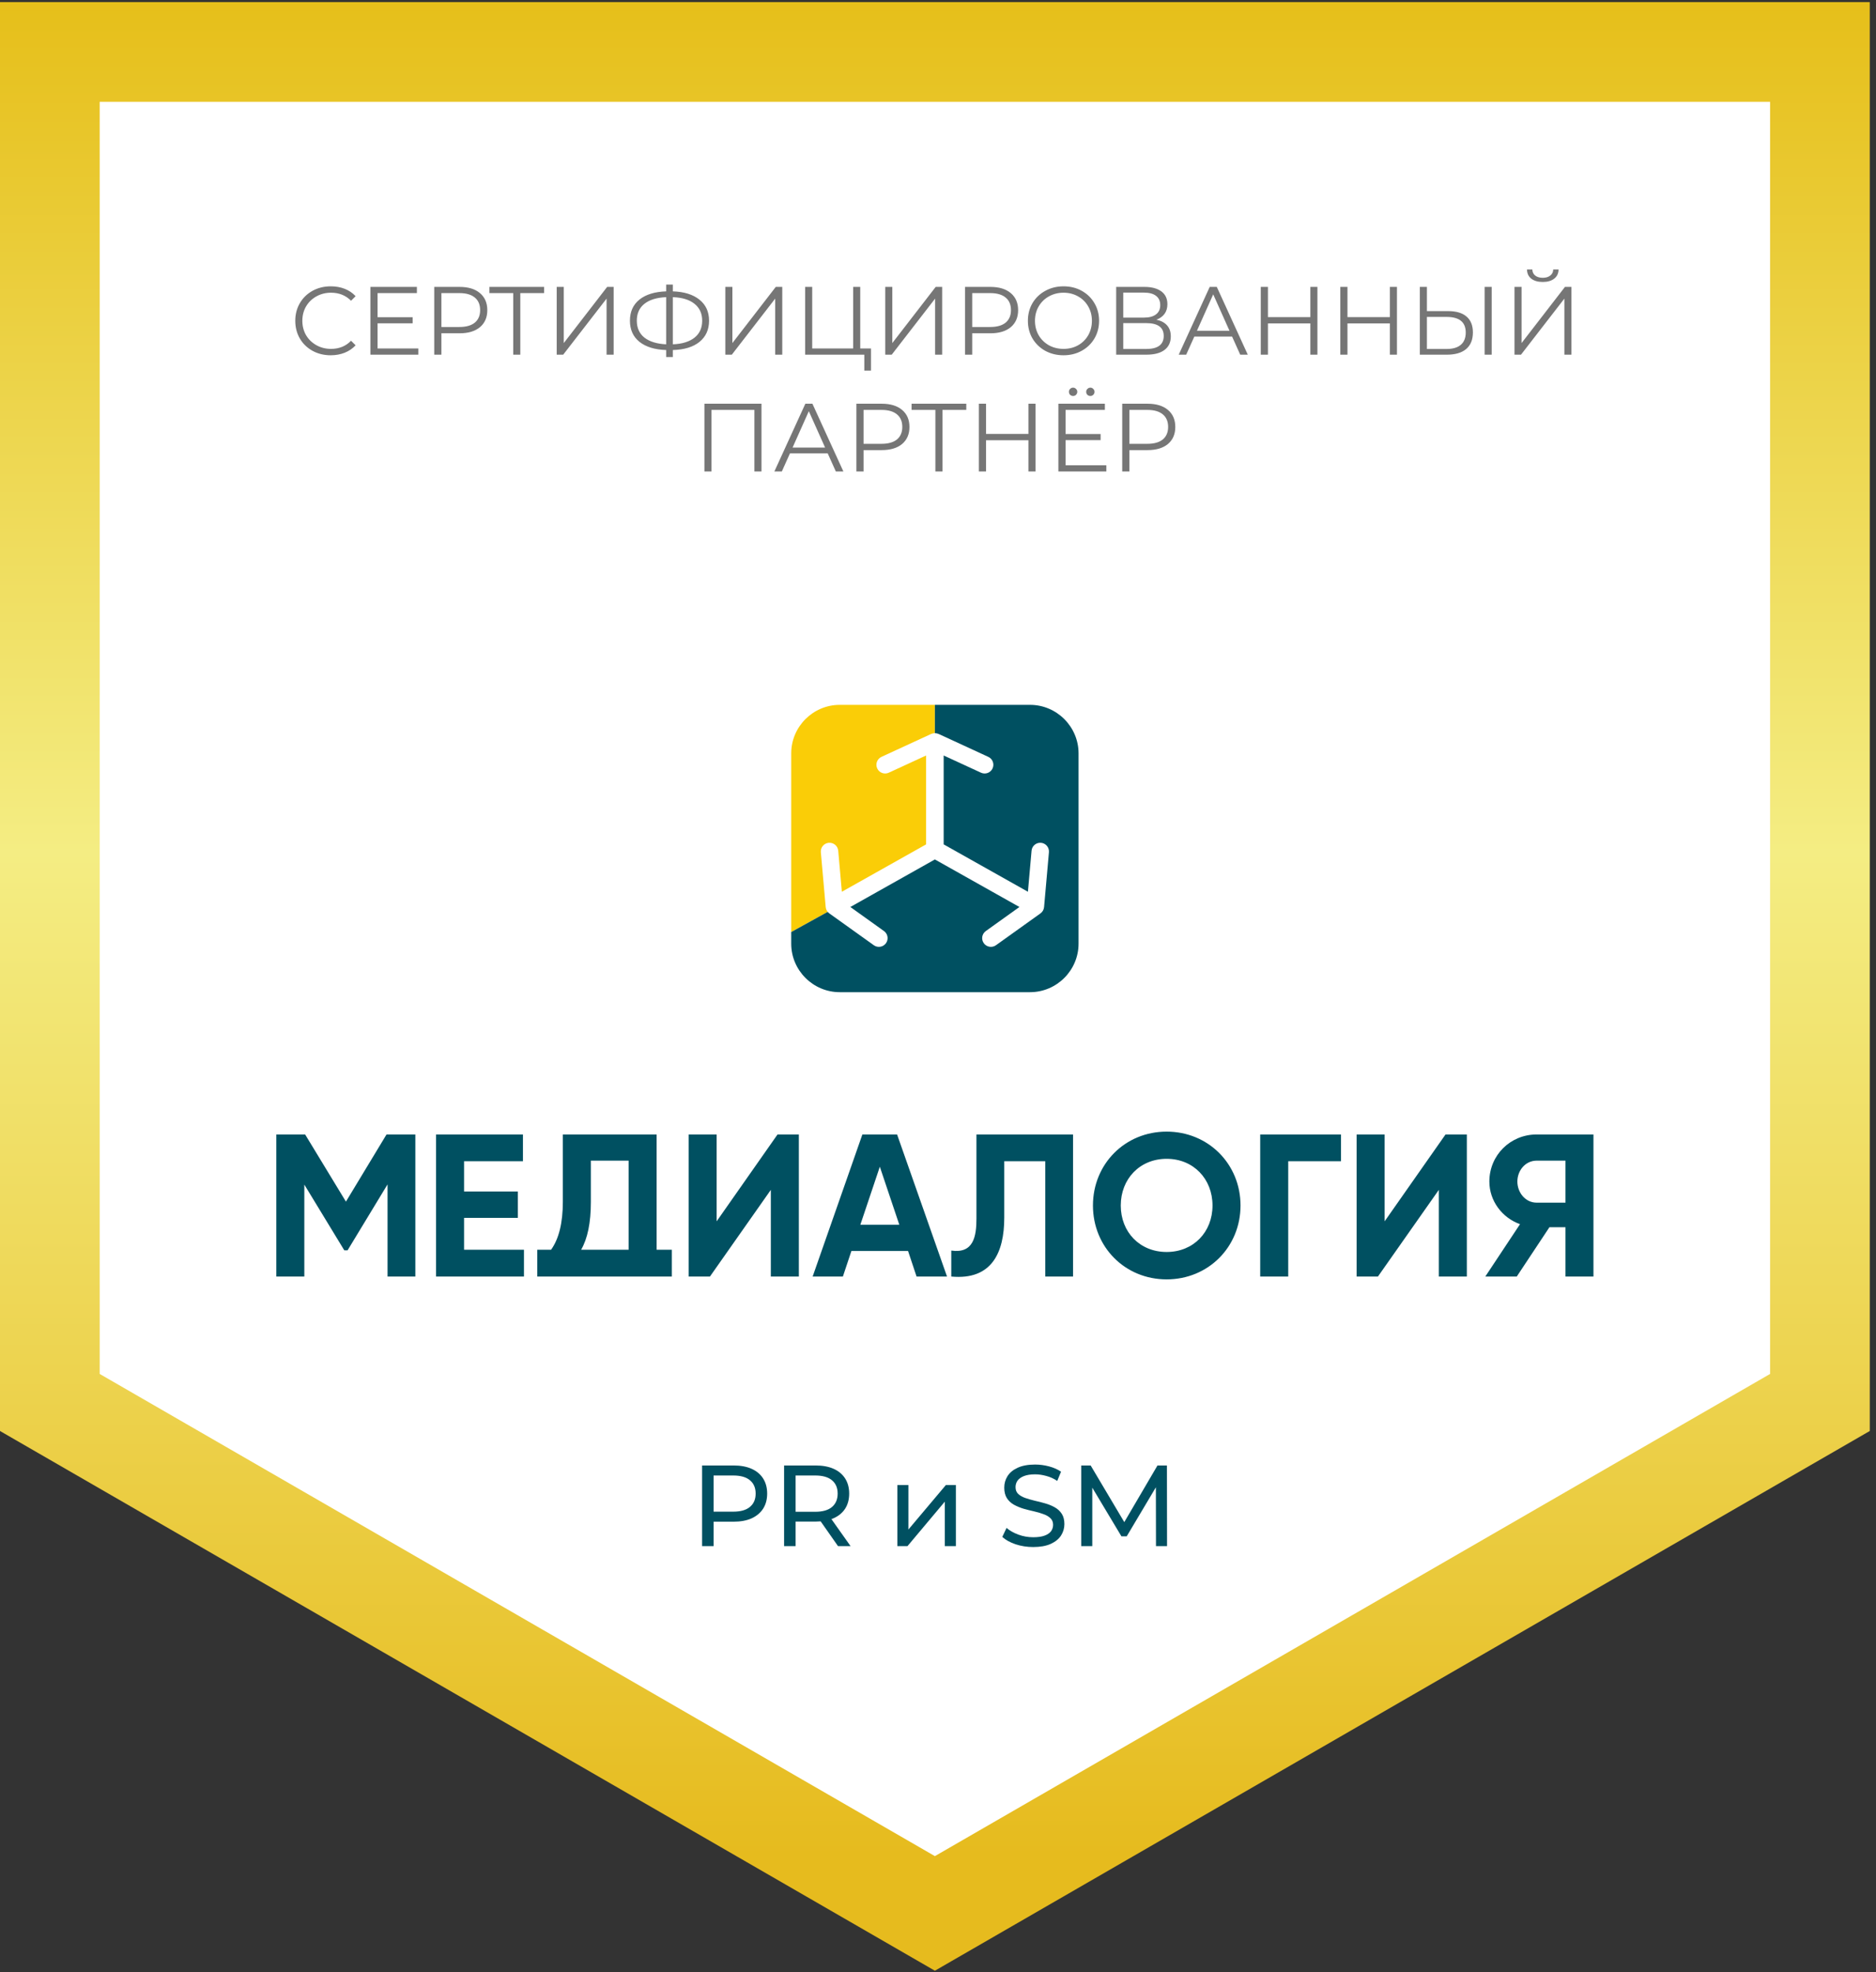 <svg width="273" height="287" viewBox="0 0 273 287" fill="none" xmlns="http://www.w3.org/2000/svg">
<rect x="0" y="0" width="273" height="287" fill="#333333" stroke="none"/>
<path fill-rule="evenodd" clip-rule="evenodd" d="M2.024 207.078L136.047 284.456L270.069 207.078V2.331H2.024V207.078Z" fill="white"/>
<path d="M0 208.247L136.047 286.793L272.093 208.247V0.307H0V208.247ZM14.507 199.944V14.813H257.587V199.944L136.047 270.115L14.507 199.944Z" fill="url(#paint0_linear_32_136)"/>
<path d="M102.168 225V213.265H106.744C107.773 213.265 108.65 213.427 109.377 213.751C110.103 214.075 110.662 214.544 111.053 215.159C111.444 215.774 111.64 216.506 111.64 217.355C111.64 218.205 111.444 218.937 111.053 219.551C110.662 220.155 110.103 220.624 109.377 220.96C108.65 221.284 107.773 221.446 106.744 221.446H103.09L103.844 220.658V225H102.168ZM103.844 220.826L103.09 219.987H106.694C107.767 219.987 108.577 219.758 109.125 219.3C109.684 218.842 109.963 218.193 109.963 217.355C109.963 216.517 109.684 215.869 109.125 215.41C108.577 214.952 107.767 214.723 106.694 214.723H103.09L103.844 213.885V220.826ZM114.103 225V213.265H118.68C119.708 213.265 120.585 213.427 121.312 213.751C122.038 214.075 122.597 214.544 122.988 215.159C123.379 215.774 123.575 216.506 123.575 217.355C123.575 218.205 123.379 218.937 122.988 219.551C122.597 220.155 122.038 220.619 121.312 220.943C120.585 221.267 119.708 221.429 118.68 221.429H115.025L115.779 220.658V225H114.103ZM121.949 225L118.965 220.742H120.758L123.776 225H121.949ZM115.779 220.826L115.025 220.004H118.629C119.702 220.004 120.513 219.775 121.06 219.317C121.619 218.847 121.898 218.193 121.898 217.355C121.898 216.517 121.619 215.869 121.06 215.41C120.513 214.952 119.702 214.723 118.629 214.723H115.025L115.779 213.885V220.826ZM130.585 225V216.115H132.194V222.586L137.643 216.115H139.101V225H137.492V218.529L132.06 225H130.585ZM150.349 225.134C149.455 225.134 148.6 225 147.784 224.732C146.968 224.452 146.325 224.095 145.856 223.659L146.476 222.351C146.923 222.742 147.493 223.066 148.186 223.324C148.879 223.581 149.6 223.709 150.349 223.709C151.03 223.709 151.584 223.631 152.008 223.474C152.433 223.318 152.746 223.106 152.947 222.837C153.148 222.558 153.249 222.245 153.249 221.898C153.249 221.496 153.115 221.172 152.847 220.926C152.59 220.68 152.249 220.485 151.824 220.339C151.41 220.183 150.952 220.049 150.449 219.937C149.946 219.825 149.438 219.697 148.924 219.551C148.421 219.395 147.957 219.199 147.532 218.965C147.119 218.73 146.783 218.417 146.526 218.026C146.269 217.623 146.141 217.109 146.141 216.483C146.141 215.88 146.297 215.327 146.61 214.824C146.934 214.31 147.426 213.902 148.085 213.6C148.756 213.287 149.605 213.13 150.634 213.13C151.315 213.13 151.992 213.22 152.662 213.399C153.333 213.578 153.914 213.835 154.406 214.17L153.853 215.511C153.35 215.176 152.819 214.935 152.26 214.79C151.701 214.634 151.159 214.555 150.634 214.555C149.974 214.555 149.432 214.639 149.007 214.807C148.583 214.975 148.27 215.198 148.069 215.478C147.879 215.757 147.784 216.07 147.784 216.416C147.784 216.83 147.912 217.16 148.169 217.405C148.437 217.651 148.778 217.847 149.192 217.992C149.617 218.138 150.08 218.272 150.583 218.395C151.086 218.506 151.589 218.635 152.092 218.78C152.606 218.926 153.07 219.116 153.484 219.35C153.908 219.585 154.249 219.898 154.506 220.289C154.763 220.68 154.892 221.183 154.892 221.798C154.892 222.39 154.73 222.944 154.406 223.458C154.082 223.961 153.579 224.369 152.897 224.681C152.226 224.983 151.377 225.134 150.349 225.134ZM157.341 225V213.265H158.716L163.98 222.133H163.242L168.44 213.265H169.814L169.831 225H168.222L168.205 215.796H168.59L163.963 223.575H163.192L158.532 215.796H158.951V225H157.341Z" fill="#005061"/>
<path d="M60.443 165.094V185.77H56.396V172.36L50.577 181.959H50.105L44.286 172.389V185.77H40.209V165.094H44.404L50.341 174.87L56.248 165.094H60.443ZM227.812 168.904V175.018H223.618C221.961 175.018 220.811 173.531 220.811 171.946C220.811 170.356 221.965 168.904 223.618 168.904H227.812ZM216.735 171.946C216.735 174.75 218.577 177.211 221.196 178.149L216.145 185.77H220.723L225.479 178.592H227.812V185.77H231.884V165.094H223.618C219.793 165.094 216.735 168.112 216.735 171.946ZM85.983 174.929V168.904H91.477V181.871H84.566C85.511 180.237 85.983 177.923 85.983 174.929ZM97.769 185.77V181.871H95.554V165.094H81.907V174.87C81.907 177.943 81.336 180.276 80.194 181.871H78.185V185.77H97.769ZM209.381 185.77V173.157L200.52 185.77H197.418V165.094H201.495V177.736L210.356 165.094H213.457V185.77H209.381ZM195.144 165.094V168.992H187.465V185.77H183.388V165.094H195.144ZM169.772 182.196C173.668 182.196 176.447 179.305 176.447 175.432C176.447 171.563 173.672 168.638 169.772 168.638C165.87 168.638 163.096 171.562 163.096 175.432C163.096 179.306 165.875 182.196 169.772 182.196ZM169.772 186.183C163.717 186.183 159.049 181.477 159.049 175.432C159.049 169.386 163.717 164.68 169.772 164.68C175.821 164.68 180.523 169.382 180.523 175.432C180.523 181.481 175.821 186.183 169.772 186.183ZM138.432 185.77V181.99C141.671 182.458 142.095 179.942 142.095 177.322V165.094H156.154V185.77H152.108V168.992H146.142V177.204C146.142 182.252 144.347 186.326 138.432 185.77ZM125.199 178.237H130.871L128.035 169.79L125.199 178.237ZM133.381 185.77L132.141 182.048H123.9L122.659 185.77H118.258L125.495 165.094H130.546L137.812 185.77H133.381ZM112.173 185.77V173.157L103.313 185.77H100.211V165.094H104.287V177.736L113.148 165.094H116.25V185.77H112.173ZM67.533 181.871H76.248V185.77H63.457V165.094H76.1V168.992H67.533V173.393H75.361V177.233H67.533V181.871Z" fill="#005061"/>
<path fill-rule="evenodd" clip-rule="evenodd" d="M136.047 124.074V102.574H122.199C118.316 102.574 115.14 105.75 115.14 109.633V135.636L136.047 124.074Z" fill="#FACD07"/>
<path fill-rule="evenodd" clip-rule="evenodd" d="M136.047 102.574V124.074L115.14 135.636V137.329C115.14 141.211 118.316 144.388 122.199 144.388H149.895C153.777 144.388 156.954 141.211 156.954 137.329V109.633C156.954 105.751 153.777 102.574 149.895 102.574H136.047Z" fill="#005061"/>
<path fill-rule="evenodd" clip-rule="evenodd" d="M136.047 125.072L148.35 131.991L143.458 135.492C142.888 135.9 142.756 136.692 143.164 137.262C143.572 137.833 144.367 137.962 144.935 137.556L151.411 132.923C151.712 132.708 151.904 132.371 151.936 132.003L152.643 124.025C152.705 123.326 152.189 122.711 151.491 122.649C150.791 122.589 150.176 123.103 150.115 123.801L149.586 129.774L137.325 122.879V109.944L142.756 112.447C143.392 112.742 144.146 112.463 144.44 111.826C144.734 111.19 144.456 110.435 143.819 110.143L136.587 106.808C136.217 106.658 135.882 106.656 135.507 106.808L128.275 110.143C127.638 110.435 127.361 111.19 127.654 111.826C127.948 112.463 128.702 112.742 129.338 112.447L134.769 109.944V122.879L122.508 129.774L121.98 123.801C121.918 123.103 121.303 122.589 120.603 122.649C119.905 122.711 119.389 123.326 119.451 124.025L120.158 132.003C120.19 132.371 120.382 132.708 120.683 132.923L127.16 137.556C127.727 137.962 128.522 137.833 128.93 137.262C129.338 136.692 129.207 135.9 128.636 135.492L123.744 131.991L136.047 125.072Z" fill="white"/>
<path d="M48.127 51.701C47.15 51.701 46.267 51.485 45.478 51.053C44.698 50.62 44.083 50.024 43.632 49.263C43.19 48.492 42.969 47.633 42.969 46.684C42.969 45.735 43.19 44.88 43.632 44.119C44.083 43.349 44.703 42.748 45.492 42.315C46.281 41.883 47.164 41.667 48.141 41.667C48.874 41.667 49.55 41.789 50.17 42.033C50.791 42.278 51.317 42.635 51.749 43.105L51.086 43.767C50.316 42.987 49.344 42.597 48.169 42.597C47.39 42.597 46.68 42.776 46.041 43.133C45.403 43.49 44.9 43.978 44.534 44.598C44.177 45.218 43.998 45.913 43.998 46.684C43.998 47.454 44.177 48.15 44.534 48.77C44.9 49.39 45.403 49.878 46.041 50.235C46.68 50.592 47.39 50.771 48.169 50.771C49.353 50.771 50.325 50.376 51.086 49.587L51.749 50.249C51.317 50.719 50.786 51.081 50.156 51.334C49.536 51.579 48.86 51.701 48.127 51.701ZM60.878 50.714V51.616H53.902V41.752H60.667V42.654H54.945V46.163H60.047V47.05H54.945V50.714H60.878ZM66.884 41.752C68.143 41.752 69.129 42.052 69.843 42.654C70.557 43.255 70.914 44.082 70.914 45.134C70.914 46.186 70.557 47.013 69.843 47.614C69.129 48.206 68.143 48.502 66.884 48.502H64.234V51.616H63.192V41.752H66.884ZM66.856 47.586C67.833 47.586 68.579 47.374 69.096 46.952C69.613 46.52 69.871 45.913 69.871 45.134C69.871 44.335 69.613 43.725 69.096 43.302C68.579 42.87 67.833 42.654 66.856 42.654H64.234V47.586H66.856ZM79.183 42.654H75.716V51.616H74.687V42.654H71.221V41.752H79.183V42.654ZM81.013 41.752H82.042V49.925L88.355 41.752H89.299V51.616H88.271V43.457L81.957 51.616H81.013V41.752ZM103.183 46.67C103.183 47.976 102.718 49.004 101.788 49.756C100.867 50.498 99.576 50.893 97.913 50.94V51.954H96.941V50.94C95.278 50.883 93.981 50.484 93.051 49.742C92.13 49 91.67 47.976 91.67 46.67C91.67 45.364 92.13 44.34 93.051 43.598C93.981 42.855 95.278 42.456 96.941 42.4V41.413H97.913V42.4C99.566 42.456 100.858 42.86 101.788 43.612C102.718 44.354 103.183 45.373 103.183 46.67ZM97.913 50.108C99.275 50.052 100.327 49.728 101.069 49.136C101.812 48.544 102.183 47.722 102.183 46.67C102.183 45.618 101.807 44.796 101.055 44.204C100.313 43.612 99.266 43.292 97.913 43.245V50.108ZM92.671 46.67C92.671 47.722 93.042 48.544 93.784 49.136C94.535 49.718 95.588 50.042 96.941 50.108V43.245C95.569 43.302 94.512 43.626 93.77 44.218C93.037 44.8 92.671 45.618 92.671 46.67ZM105.551 41.752H106.579V49.925L112.893 41.752H113.837V51.616H112.808V43.457L106.495 51.616H105.551V41.752ZM126.748 50.714V53.927H125.776V51.616H117.166V41.752H118.194V50.714H124.155V41.752H125.184V50.714H126.748ZM128.822 41.752H129.851V49.925L136.164 41.752H137.108V51.616H136.079V43.457L129.766 51.616H128.822V41.752ZM144.129 41.752C145.388 41.752 146.375 42.052 147.089 42.654C147.803 43.255 148.16 44.082 148.16 45.134C148.16 46.186 147.803 47.013 147.089 47.614C146.375 48.206 145.388 48.502 144.129 48.502H141.48V51.616H140.437V41.752H144.129ZM144.101 47.586C145.078 47.586 145.825 47.374 146.342 46.952C146.858 46.52 147.117 45.913 147.117 45.134C147.117 44.335 146.858 43.725 146.342 43.302C145.825 42.87 145.078 42.654 144.101 42.654H141.48V47.586H144.101ZM154.768 51.701C153.791 51.701 152.903 51.485 152.105 51.053C151.316 50.611 150.696 50.01 150.245 49.249C149.803 48.488 149.582 47.633 149.582 46.684C149.582 45.735 149.803 44.88 150.245 44.119C150.696 43.358 151.316 42.762 152.105 42.329C152.903 41.888 153.791 41.667 154.768 41.667C155.745 41.667 156.624 41.883 157.403 42.315C158.193 42.748 158.813 43.349 159.264 44.119C159.715 44.88 159.94 45.735 159.94 46.684C159.94 47.633 159.715 48.492 159.264 49.263C158.813 50.024 158.193 50.62 157.403 51.053C156.624 51.485 155.745 51.701 154.768 51.701ZM154.768 50.771C155.548 50.771 156.253 50.597 156.882 50.249C157.512 49.892 158.005 49.404 158.362 48.784C158.719 48.154 158.897 47.454 158.897 46.684C158.897 45.913 158.719 45.218 158.362 44.598C158.005 43.969 157.512 43.48 156.882 43.133C156.253 42.776 155.548 42.597 154.768 42.597C153.988 42.597 153.279 42.776 152.64 43.133C152.011 43.48 151.513 43.969 151.147 44.598C150.79 45.218 150.611 45.913 150.611 46.684C150.611 47.454 150.79 48.154 151.147 48.784C151.513 49.404 152.011 49.892 152.64 50.249C153.279 50.597 153.988 50.771 154.768 50.771ZM168.277 46.529C168.963 46.67 169.484 46.947 169.841 47.36C170.198 47.764 170.377 48.295 170.377 48.953C170.377 49.808 170.071 50.465 169.461 50.926C168.859 51.386 167.971 51.616 166.797 51.616H162.429V41.752H166.529C167.582 41.752 168.404 41.968 168.996 42.4C169.587 42.832 169.883 43.457 169.883 44.274C169.883 44.828 169.742 45.298 169.461 45.683C169.179 46.059 168.784 46.341 168.277 46.529ZM163.457 46.219H166.473C167.234 46.219 167.816 46.064 168.22 45.754C168.634 45.444 168.84 44.993 168.84 44.401C168.84 43.809 168.634 43.358 168.22 43.048C167.816 42.738 167.234 42.583 166.473 42.583H163.457V46.219ZM166.797 50.785C168.498 50.785 169.348 50.151 169.348 48.882C169.348 47.642 168.498 47.022 166.797 47.022H163.457V50.785H166.797ZM179.297 48.981H173.801L172.618 51.616H171.532L176.042 41.752H177.071L181.58 51.616H180.481L179.297 48.981ZM178.917 48.135L176.549 42.837L174.182 48.135H178.917ZM191.714 41.752V51.616H190.686V47.064H184.513V51.616H183.47V41.752H184.513V46.148H190.686V41.752H191.714ZM203.288 41.752V51.616H202.259V47.064H196.087V51.616H195.044V41.752H196.087V46.148H202.259V41.752H203.288ZM210.747 45.275C211.912 45.275 212.8 45.538 213.41 46.064C214.03 46.59 214.34 47.36 214.34 48.375C214.34 49.437 214.012 50.245 213.354 50.799C212.706 51.344 211.766 51.616 210.536 51.616H206.618V41.752H207.647V45.275H210.747ZM210.507 50.785C211.419 50.785 212.109 50.583 212.579 50.179C213.058 49.775 213.298 49.178 213.298 48.389C213.298 46.877 212.368 46.12 210.507 46.12H207.647V50.785H210.507ZM216.046 41.752H217.074V51.616H216.046V41.752ZM220.394 41.752H221.422V49.925L227.736 41.752H228.68V51.616H227.651V43.457L221.338 51.616H220.394V41.752ZM224.509 41.033C223.804 41.033 223.245 40.873 222.832 40.554C222.428 40.234 222.221 39.788 222.212 39.215H222.987C222.996 39.591 223.137 39.887 223.409 40.103C223.682 40.319 224.048 40.427 224.509 40.427C224.959 40.427 225.321 40.319 225.594 40.103C225.875 39.887 226.021 39.591 226.03 39.215H226.806C226.796 39.788 226.585 40.234 226.171 40.554C225.758 40.873 225.204 41.033 224.509 41.033ZM110.81 58.752V68.616H109.781V59.654H103.538V68.616H102.509V58.752H110.81ZM120.451 65.981H114.955L113.772 68.616H112.687L117.196 58.752H118.225L122.734 68.616H121.635L120.451 65.981ZM120.071 65.135L117.703 59.837L115.336 65.135H120.071ZM128.317 58.752C129.576 58.752 130.562 59.052 131.276 59.654C131.99 60.255 132.347 61.082 132.347 62.134C132.347 63.186 131.99 64.013 131.276 64.614C130.562 65.206 129.576 65.502 128.317 65.502H125.667V68.616H124.625V58.752H128.317ZM128.289 64.586C129.266 64.586 130.013 64.374 130.529 63.952C131.046 63.52 131.304 62.913 131.304 62.134C131.304 61.335 131.046 60.725 130.529 60.302C130.013 59.87 129.266 59.654 128.289 59.654H125.667V64.586H128.289ZM140.616 59.654H137.149V68.616H136.12V59.654H132.654V58.752H140.616V59.654ZM150.69 58.752V68.616H149.661V64.064H143.489V68.616H142.446V58.752H143.489V63.148H149.661V58.752H150.69ZM160.996 67.714V68.616H154.02V58.752H160.784V59.654H155.063V63.163H160.164V64.05H155.063V67.714H160.996ZM156.162 57.624C155.993 57.624 155.847 57.568 155.725 57.455C155.612 57.342 155.556 57.197 155.556 57.018C155.556 56.849 155.612 56.708 155.725 56.596C155.847 56.473 155.993 56.412 156.162 56.412C156.322 56.412 156.463 56.473 156.585 56.596C156.707 56.708 156.768 56.849 156.768 57.018C156.768 57.187 156.707 57.333 156.585 57.455C156.472 57.568 156.331 57.624 156.162 57.624ZM158.67 57.624C158.501 57.624 158.356 57.568 158.234 57.455C158.121 57.333 158.065 57.187 158.065 57.018C158.065 56.849 158.126 56.708 158.248 56.596C158.37 56.473 158.511 56.412 158.67 56.412C158.84 56.412 158.98 56.473 159.093 56.596C159.215 56.708 159.276 56.849 159.276 57.018C159.276 57.197 159.215 57.342 159.093 57.455C158.98 57.568 158.84 57.624 158.67 57.624ZM167.001 58.752C168.26 58.752 169.247 59.052 169.961 59.654C170.675 60.255 171.032 61.082 171.032 62.134C171.032 63.186 170.675 64.013 169.961 64.614C169.247 65.206 168.26 65.502 167.001 65.502H164.352V68.616H163.309V58.752H167.001ZM166.973 64.586C167.95 64.586 168.697 64.374 169.214 63.952C169.731 63.52 169.989 62.913 169.989 62.134C169.989 61.335 169.731 60.725 169.214 60.302C168.697 59.87 167.95 59.654 166.973 59.654H164.352V64.586H166.973Z" fill="#767676"/>
<defs>
<linearGradient id="paint0_linear_32_136" x1="136.046" y1="270.115" x2="136.047" y2="0.307" gradientUnits="userSpaceOnUse">
<stop stop-color="#E6BB1E"/>
<stop offset="0.541" stop-color="#F4ED83"/>
<stop offset="1" stop-color="#E6BF1A"/>
</linearGradient>
</defs>
</svg>

